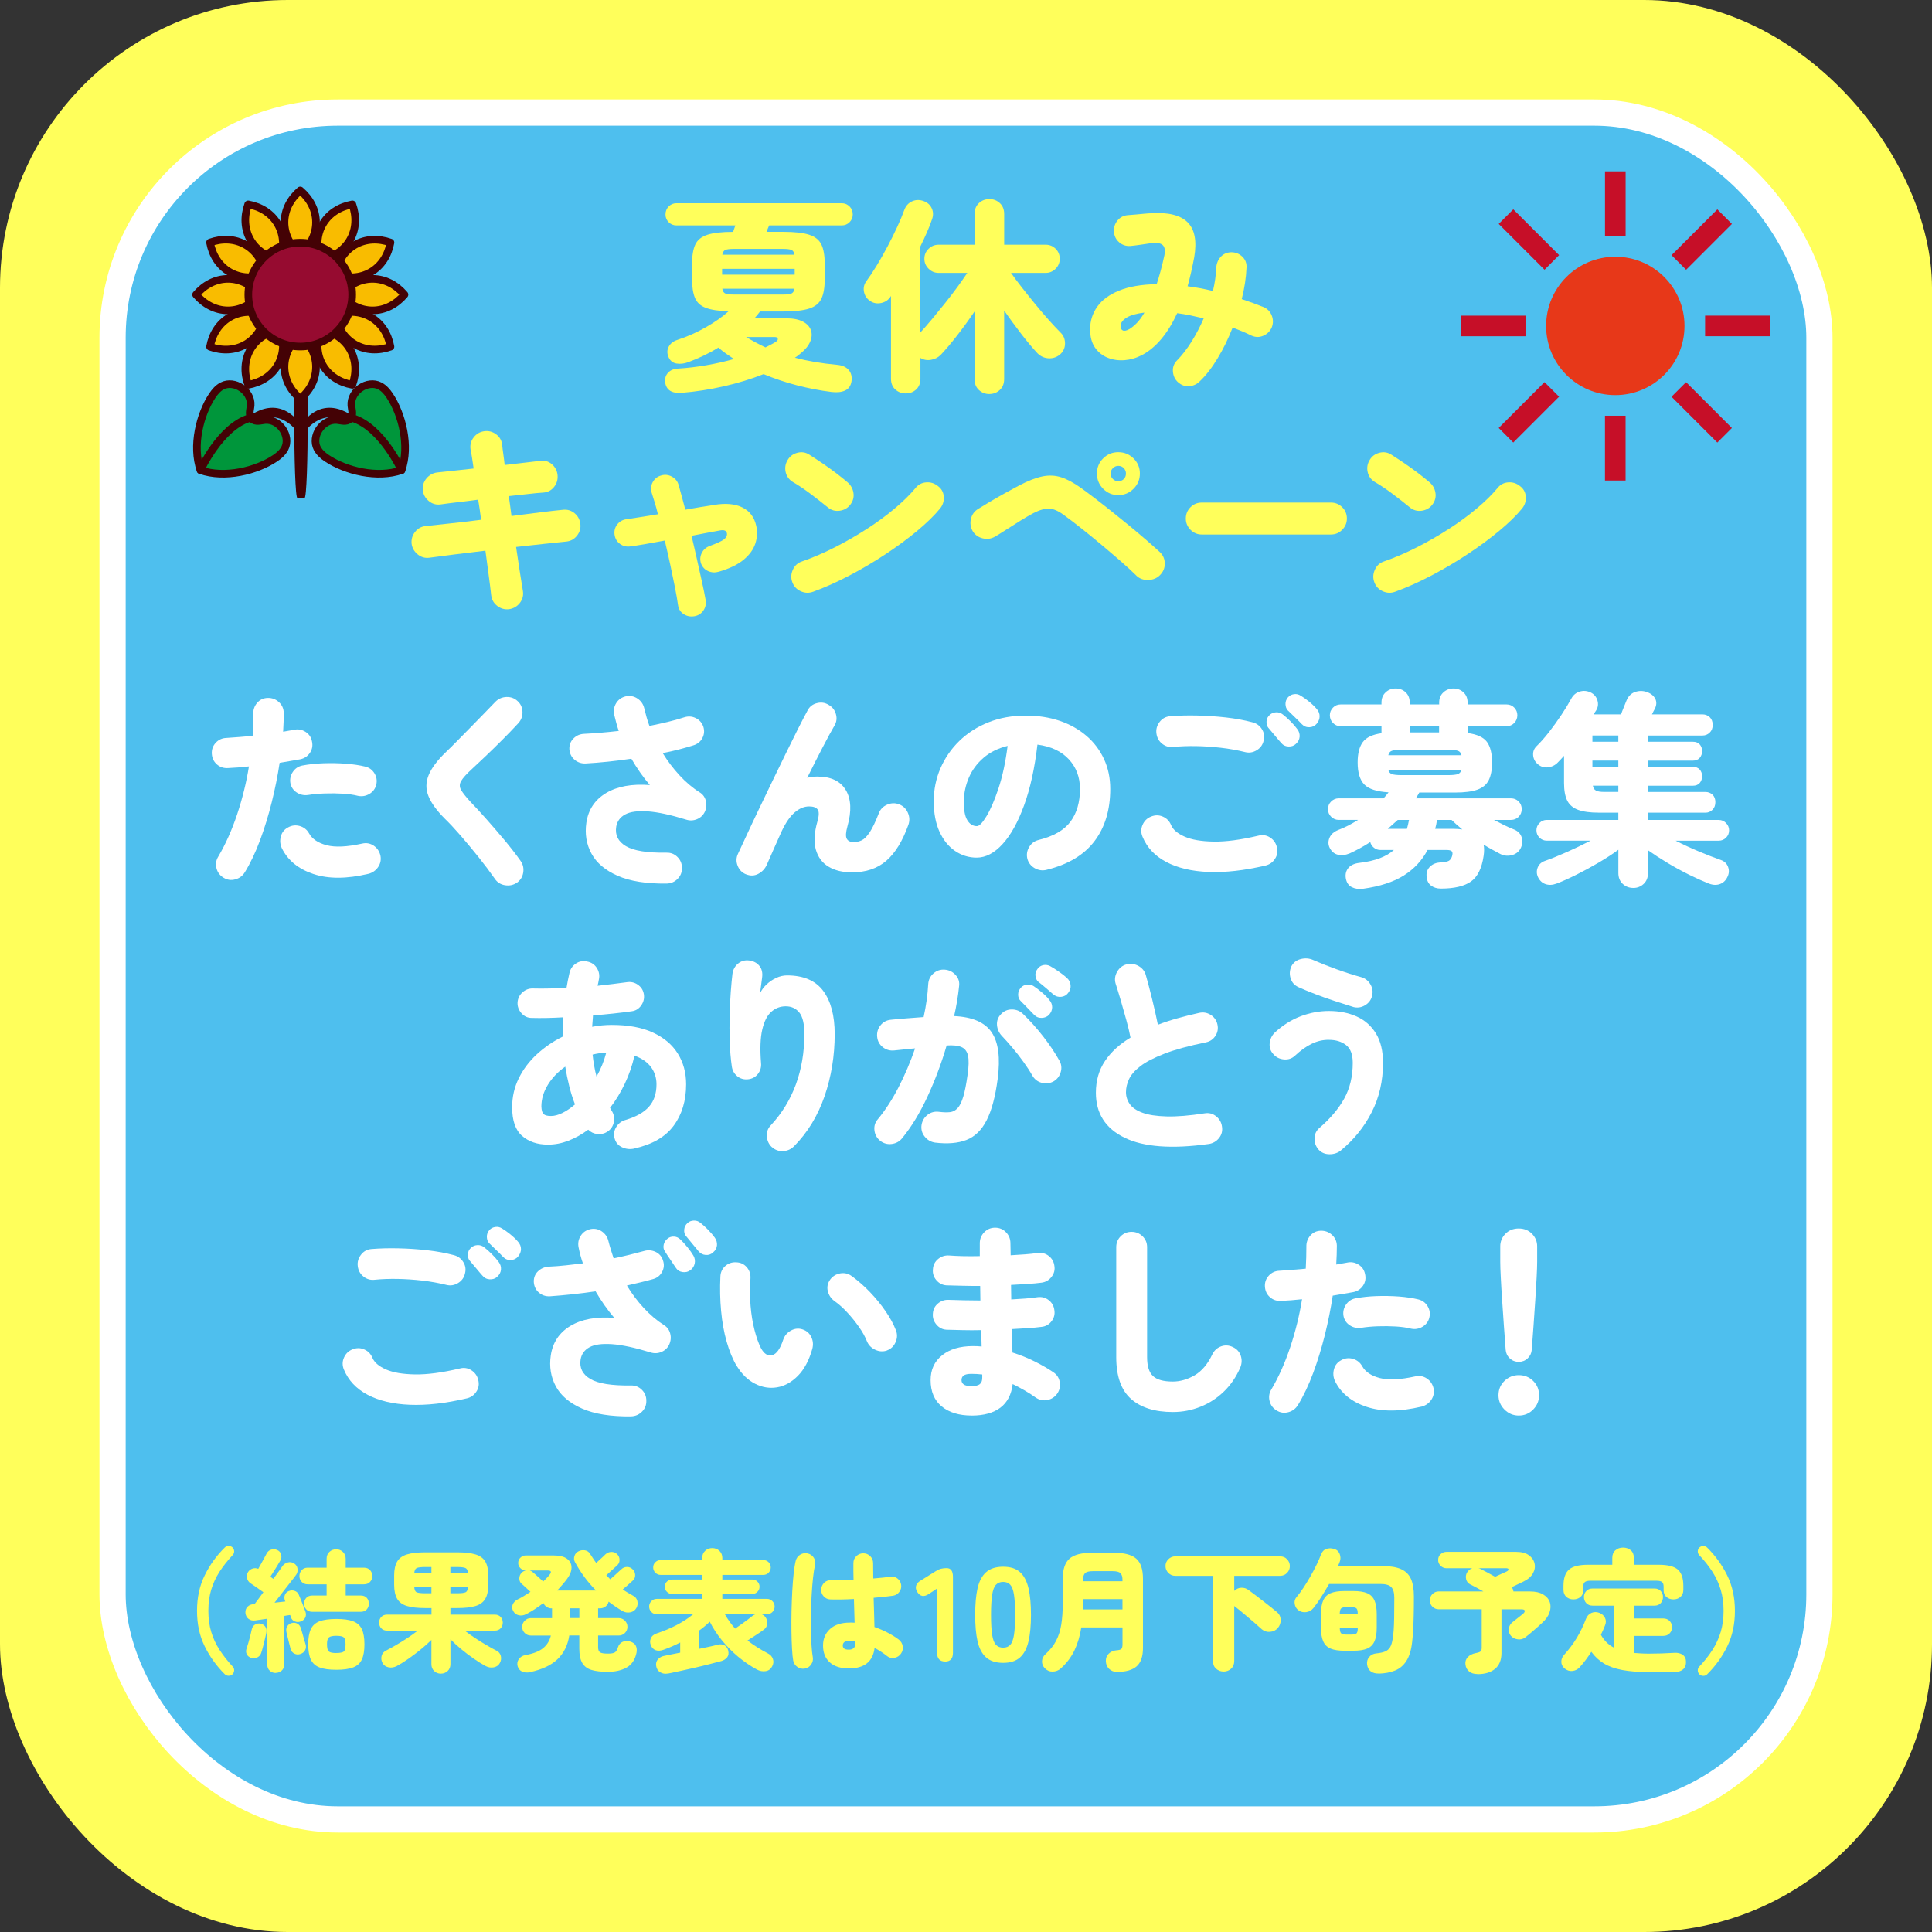 <?xml version="1.0" encoding="UTF-8"?>
<svg id="_レイヤー_2" data-name="レイヤー 2" xmlns="http://www.w3.org/2000/svg" width="65.221" height="65.221" viewBox="0 0 65.221 65.221">
  <rect x="0" y="0" width="65.221" height="65.221" fill="#333333" stroke="none"/>
  <defs>
    <style>
      .cls-1 {
        fill: #00963b;
      }

      .cls-1, .cls-2, .cls-3, .cls-4 {
        stroke: #440205;
        stroke-linecap: round;
        stroke-linejoin: round;
        stroke-width: .257px;
      }

      .cls-2, .cls-5 {
        fill: none;
      }

      .cls-3 {
        fill: #960b30;
      }

      .cls-5 {
        stroke: #fff;
        stroke-miterlimit: 10;
        stroke-width: .885px;
      }

      .cls-6 {
        fill: #fff;
      }

      .cls-4 {
        fill: #f9bc00;
      }

      .cls-7 {
        fill: #c60f28;
      }

      .cls-8 {
        fill: #ffff5b;
      }

      .cls-9 {
        fill: #e73819;
      }

      .cls-10 {
        fill: #440205;
      }

      .cls-11 {
        fill: #4ebfee;
      }
    </style>
  </defs>
  <g id="_バナー" data-name="バナー">
    <g>
      <g>
        <rect class="cls-8" width="65.221" height="65.221" rx="9.718" ry="9.718"/>
        <g>
          <rect class="cls-11" x="3.8" y="3.8" width="57.621" height="57.621" rx="7.6" ry="7.6"/>
          <rect class="cls-5" x="3.8" y="3.8" width="57.621" height="57.621" rx="7.6" ry="7.6"/>
        </g>
      </g>
      <g>
        <path class="cls-8" d="M23.019,13.261c-.346.028-.535-.096-.567-.371-.01-.126.026-.231.108-.315s.197-.128.347-.133c.303-.019.616-.056.938-.112.322-.056.633-.126.932-.21-.094-.061-.185-.123-.273-.186s-.173-.129-.252-.2c-.158.098-.325.189-.5.273-.176.084-.352.159-.529.224-.13.047-.258.061-.381.042-.124-.019-.214-.088-.27-.21-.057-.126-.057-.244,0-.354.056-.109.153-.188.294-.234.331-.107.652-.25.962-.427.311-.177.566-.357.767-.539-.331-.01-.587-.048-.767-.116-.18-.067-.302-.18-.367-.336s-.098-.365-.098-.626v-.525c0-.275.036-.491.108-.648.072-.156.209-.267.409-.332.201-.065.49-.098.868-.098.01-.028.021-.062.035-.102s.028-.078.042-.116h-1.988c-.103,0-.19-.036-.263-.108s-.108-.16-.108-.262c0-.107.036-.197.108-.27s.16-.109.263-.109h5.579c.103,0,.19.037.263.109s.108.162.108.27c0,.103-.036.19-.108.262s-.16.108-.263.108h-2.45c-.014.033-.029.068-.045.105-.017.038-.032.075-.046.112h.567c.382,0,.674.033.875.098.2.065.338.176.413.332.074.157.111.373.111.648v.525c0,.275-.037.492-.111.651-.075.159-.213.271-.413.336-.201.065-.493.098-.875.098h-.784c-.057.075-.119.152-.189.231h1.071c.238,0,.427.038.567.112.14.075.229.173.27.294.039.122.03.25-.028.385s-.162.264-.312.385c-.033.028-.065.055-.098.081-.033.026-.068.05-.105.074.22.056.447.104.683.144s.479.071.731.094c.178.014.311.071.399.171.088.101.121.23.098.389-.023.149-.095.252-.214.308s-.273.072-.465.049c-.374-.046-.757-.12-1.148-.22-.392-.101-.772-.228-1.141-.382-.411.164-.855.3-1.334.41-.479.109-.953.183-1.424.221ZM24.377,9.271h2.45v-.196h-2.45v.196ZM24.384,8.599h2.437c-.015-.084-.048-.138-.102-.161s-.146-.035-.276-.035h-1.681c-.131,0-.223.012-.276.035s-.087.077-.102.161ZM24.762,9.943h1.681c.13,0,.223-.011.276-.035s.087-.077.102-.161h-2.437c.015.084.048.138.102.161s.146.035.276.035ZM25.84,11.728c.065-.033.127-.064.186-.095.059-.03.113-.062.165-.094.051-.033.073-.068.066-.105-.007-.038-.044-.056-.108-.056h-.959c.098.061.201.12.312.179.109.058.223.115.339.171Z"/>
        <path class="cls-8" d="M33.402,13.303c-.14,0-.259-.046-.356-.137-.099-.091-.147-.213-.147-.368v-2.282c-.187.275-.383.545-.588.809s-.39.482-.553.654c-.089.089-.198.145-.329.168s-.25.002-.357-.063v.7c0,.154-.048.275-.144.364-.096.089-.213.133-.354.133-.135,0-.252-.044-.35-.133-.098-.088-.146-.21-.146-.364v-2.793l-.042.063c-.084.103-.194.163-.329.182-.136.019-.257-.014-.364-.098-.098-.075-.157-.175-.179-.301-.021-.126.006-.24.081-.343.106-.145.223-.318.346-.521.124-.203.245-.417.364-.641s.229-.444.329-.662c.101-.217.181-.409.241-.577.052-.14.138-.238.259-.294.122-.056.25-.061.386-.014.135.046.229.128.283.245s.058.24.011.371c-.047.14-.104.287-.172.441-.067.154-.141.313-.221.476v2.905c.112-.122.239-.267.382-.438s.288-.349.438-.536.291-.371.424-.553c.133-.182.246-.343.339-.483h-.966c-.131,0-.244-.046-.339-.14-.096-.093-.144-.206-.144-.336,0-.136.048-.249.144-.34.095-.091.208-.136.339-.136h1.211v-1.036c0-.154.049-.276.147-.368.098-.091.217-.136.356-.136.136,0,.252.045.351.136.098.091.146.214.146.368v1.036h1.4c.131,0,.242.045.336.136.093.091.14.204.14.34,0,.13-.047.243-.14.336-.094.093-.205.14-.336.14h-1.169c.098.14.218.301.36.483.143.182.293.37.451.563.159.193.312.375.462.542s.28.308.393.42c.103.098.155.219.157.364.002.145-.048.266-.15.364-.112.103-.243.151-.392.147-.149-.005-.278-.061-.386-.168-.163-.173-.345-.39-.546-.651-.2-.261-.395-.525-.581-.791v2.31c0,.154-.049.277-.146.368-.099.091-.215.137-.351.137Z"/>
        <path class="cls-8" d="M39.768,12.904c-.104-.093-.16-.213-.172-.36s.034-.272.137-.375c.177-.182.343-.396.497-.644.153-.247.289-.506.405-.777-.153-.037-.306-.071-.454-.102-.149-.03-.297-.055-.441-.073-.322.695-.719,1.167-1.19,1.414-.187.098-.381.155-.584.172-.203.016-.394-.011-.57-.081-.178-.07-.321-.185-.431-.343-.109-.158-.165-.364-.165-.616,0-.285.081-.54.242-.767s.407-.407.738-.542.754-.208,1.267-.217c.042-.13.084-.271.126-.42.042-.149.082-.31.119-.483.052-.201.039-.338-.038-.413-.077-.074-.219-.095-.424-.063-.089.014-.199.031-.332.049-.134.019-.246.033-.34.042-.145.009-.271-.033-.378-.126s-.166-.212-.175-.357c-.01-.145.031-.271.122-.381.091-.109.209-.169.354-.178.075-.005.162-.012.263-.021s.199-.019.298-.028c.098-.009.175-.014.23-.014.569-.038.976.064,1.218.304.243.241.317.634.225,1.18-.033.173-.068.342-.105.507-.037.166-.077.323-.119.473.141.019.281.041.424.066.143.026.286.057.431.095.032-.136.059-.27.077-.403.019-.133.03-.26.035-.381.009-.145.059-.267.15-.368.091-.1.208-.153.354-.157.149,0,.275.05.378.15.103.101.149.223.14.368-.014.336-.067.69-.161,1.064.126.042.25.085.371.129s.24.09.357.136c.135.056.229.151.283.284s.055.267.004.402c-.057.131-.151.226-.284.284-.133.059-.267.057-.402-.003-.103-.051-.208-.099-.314-.144-.107-.044-.215-.087-.322-.129-.145.373-.314.72-.508,1.04-.193.319-.393.577-.599.773-.103.103-.224.159-.363.168-.141.009-.264-.035-.371-.133ZM38.123,11.112c.084-.051.169-.121.256-.21.086-.088.171-.205.255-.35-.271.033-.471.09-.602.171s-.198.174-.203.276c-.005.075.019.126.07.154.051.028.126.014.224-.042Z"/>
        <path class="cls-8" d="M17.191,20.564c-.149.019-.283-.017-.402-.108-.119-.091-.188-.209-.206-.354-.023-.21-.053-.444-.088-.703-.035-.259-.071-.529-.108-.809-.359.042-.705.084-1.036.126s-.618.079-.86.112c-.146.019-.275-.02-.393-.115-.116-.096-.185-.216-.203-.361-.014-.149.025-.282.119-.399s.215-.182.364-.196c.21-.023.48-.053.812-.087.332-.035.682-.076,1.051-.123-.015-.117-.029-.231-.046-.343-.017-.112-.034-.224-.053-.336-.242.033-.475.062-.696.087-.222.026-.414.05-.577.074-.149.019-.283-.021-.399-.119s-.182-.219-.196-.364c-.014-.149.027-.281.123-.396s.216-.181.36-.2c.135-.014.312-.033.528-.056.217-.023.451-.049.704-.077-.02-.126-.037-.245-.053-.357-.017-.112-.034-.212-.053-.301-.019-.149.019-.282.112-.399.093-.117.212-.184.356-.203.149-.019.284.018.402.108.119.091.186.211.2.361.009.088.021.19.038.304.017.115.031.237.046.368.233-.028.453-.054.661-.077.208-.023.386-.044.535-.063.149-.023.281.014.396.112.114.098.179.222.193.371.014.149-.026.283-.119.399-.094.117-.215.18-.364.189-.145.009-.317.025-.518.049-.201.023-.416.047-.645.07.014.107.029.217.046.329.016.112.031.227.045.343.351-.047.678-.089.983-.126.306-.038.555-.065.746-.084.149-.019.281.019.396.112s.181.215.199.364c.019.145-.019.277-.112.396-.093.119-.215.186-.363.2-.196.019-.442.044-.739.077-.296.033-.614.067-.955.105.042.285.083.555.122.812.04.256.076.483.109.679.022.145-.011.277-.102.396-.092.119-.212.19-.361.213Z"/>
        <path class="cls-8" d="M23.442,20.802c-.131.023-.251,0-.36-.07-.109-.07-.174-.17-.192-.301-.023-.168-.059-.37-.105-.605-.047-.235-.099-.489-.157-.759-.059-.271-.12-.544-.186-.819-.247.047-.474.087-.679.123-.206.035-.366.06-.483.074-.131.019-.247-.009-.35-.084s-.164-.177-.183-.308.011-.246.088-.347c.077-.1.181-.16.312-.178.107-.014.254-.036.441-.067.187-.03.394-.064.622-.101-.032-.135-.067-.264-.104-.385-.037-.121-.072-.233-.105-.336-.042-.126-.03-.247.035-.364s.161-.191.287-.224c.126-.038.247-.023.364.042.116.065.191.161.224.287.033.112.067.238.105.378.037.14.077.289.119.448.187-.033.362-.063.528-.091.165-.028.313-.051.444-.07.388-.065.705-.037.952.084.247.121.403.327.469.616.047.206.036.408-.031.609s-.201.383-.399.546c-.198.163-.475.296-.829.399-.126.037-.246.031-.36-.018-.114-.049-.195-.134-.242-.255-.042-.122-.034-.239.021-.354s.146-.195.272-.242c.243-.088.403-.162.479-.221.077-.058.111-.125.102-.199-.014-.093-.088-.128-.224-.105-.131.023-.279.05-.444.081-.166.03-.342.064-.528.102.065.271.128.542.188.815s.117.525.168.756c.052.231.091.428.119.591.023.131,0,.25-.073.357-.072.107-.174.172-.305.196Z"/>
        <path class="cls-8" d="M27.944,17.127c-.188-.154-.386-.31-.596-.466s-.403-.286-.581-.388c-.13-.08-.212-.19-.244-.333-.033-.143-.012-.277.062-.403.074-.13.186-.214.333-.252.146-.037.28-.016.402.063.14.089.29.188.451.297.161.11.315.221.462.333.147.112.271.212.375.301.111.093.179.212.202.357s-.012.278-.104.399c-.089.117-.209.186-.36.207-.152.021-.286-.018-.402-.115ZM27.447,19.976c-.141.052-.279.045-.417-.018s-.232-.164-.283-.304c-.052-.14-.046-.28.018-.42.062-.14.164-.233.305-.28.363-.126.733-.285,1.109-.476.375-.191.737-.399,1.085-.623.348-.224.662-.455.944-.693.283-.238.515-.466.697-.686.093-.117.213-.181.36-.192.146-.012.278.029.396.123.121.089.188.208.199.357s-.029.282-.122.399c-.196.238-.454.49-.773.756-.32.266-.676.529-1.068.788-.392.259-.799.5-1.221.721-.423.222-.832.405-1.229.549Z"/>
        <path class="cls-8" d="M38.36,19.43c-.131-.13-.299-.286-.504-.465-.206-.18-.424-.366-.655-.56-.23-.194-.46-.381-.689-.563-.229-.182-.434-.338-.615-.469-.178-.13-.339-.198-.483-.203-.145-.005-.322.046-.532.154-.131.07-.276.155-.438.255-.161.101-.317.2-.469.297-.151.098-.279.178-.382.238-.13.075-.27.094-.416.06-.147-.035-.261-.116-.34-.242-.074-.13-.095-.27-.06-.417s.118-.26.249-.339c.098-.061.225-.138.381-.231s.323-.189.501-.287c.177-.098.341-.187.49-.266.303-.159.565-.261.787-.308.222-.046.435-.037.637.028.203.065.429.187.676.364.131.094.286.209.466.347s.372.288.577.452c.205.163.408.328.609.493.2.166.389.325.563.476.175.152.323.284.444.396.107.103.162.23.164.381.003.152-.052.284-.164.396-.103.103-.234.157-.396.161-.161.005-.295-.044-.402-.147ZM37.751,16.714c-.2,0-.371-.071-.511-.214-.14-.142-.21-.313-.21-.514s.07-.371.21-.511.311-.21.511-.21.372.07.515.21.214.311.214.511-.071.372-.214.514c-.143.143-.313.214-.515.214ZM37.751,16.245c.075,0,.137-.024.186-.073.049-.049.073-.111.073-.186,0-.07-.024-.131-.073-.182s-.11-.077-.186-.077c-.07,0-.131.026-.182.077-.052.051-.077.112-.077.182,0,.075.025.136.077.186.051.049.111.073.182.073Z"/>
        <path class="cls-8" d="M40.57,18.044c-.149,0-.276-.054-.382-.161-.104-.107-.157-.233-.157-.378,0-.149.053-.277.157-.382.105-.105.232-.157.382-.157h4.36c.149,0,.277.052.382.157.105.105.157.232.157.382,0,.145-.052.271-.157.378-.104.107-.232.161-.382.161h-4.36Z"/>
        <path class="cls-8" d="M47.592,17.127c-.188-.154-.386-.31-.596-.466s-.403-.286-.581-.388c-.13-.08-.212-.19-.244-.333-.033-.143-.012-.277.062-.403.074-.13.186-.214.333-.252.146-.037.28-.016.402.063.14.089.29.188.451.297.161.11.315.221.462.333.147.112.271.212.375.301.111.093.179.212.202.357s-.012.278-.104.399c-.089.117-.209.186-.36.207-.152.021-.286-.018-.402-.115ZM47.095,19.976c-.141.052-.279.045-.417-.018s-.232-.164-.283-.304c-.052-.14-.046-.28.018-.42.062-.14.164-.233.305-.28.363-.126.733-.285,1.109-.476.375-.191.737-.399,1.085-.623.348-.224.662-.455.944-.693.283-.238.515-.466.697-.686.093-.117.213-.181.36-.192.146-.012.278.029.396.123.121.089.188.208.199.357s-.029.282-.122.399c-.196.238-.454.49-.773.756-.32.266-.676.529-1.068.788-.392.259-.799.5-1.221.721-.423.222-.832.405-1.229.549Z"/>
      </g>
      <g>
        <path class="cls-10" d="M10.282,11.428h-.242c-.144,0-.142,5.387.002,5.387h.237c.144,0,.147-5.387.002-5.387Z"/>
        <path class="cls-4" d="M10.136,6.429c-.329.279-.532.658-.532,1.078s.203.799.532,1.078c.329-.279.532-.658.532-1.078s-.203-.799-.532-1.078Z"/>
        <path class="cls-4" d="M10.136,11.308c-.329.279-.532.658-.532,1.078s.203.799.532,1.078c.329-.279.532-.658.532-1.078s-.203-.799-.532-1.078Z"/>
        <path class="cls-4" d="M6.619,9.946c.279.329.658.532,1.078.532s.799-.203,1.078-.532c-.279-.329-.658-.532-1.078-.532s-.799.203-1.078.532Z"/>
        <path class="cls-4" d="M11.499,9.946c.279.329.658.532,1.078.532s.799-.203,1.078-.532c-.279-.329-.658-.532-1.078-.532s-.799.203-1.078.532Z"/>
        <path class="cls-4" d="M8.378,6.9c-.146.406-.131.836.078,1.199s.575.59.999.667c.146-.406.131-.836-.078-1.199s-.575-.59-.999-.667Z"/>
        <path class="cls-4" d="M10.818,11.126c-.146.406-.131.836.078,1.199s.575.59.999.667c.146-.406.131-.836-.078-1.199s-.575-.59-.999-.667Z"/>
        <path class="cls-4" d="M7.09,11.705c.406.146.836.131,1.199-.078s.59-.575.667-.999c-.406-.146-.836-.131-1.199.078s-.59.575-.667.999Z"/>
        <path class="cls-4" d="M11.316,9.265c.406.146.836.131,1.199-.078s.59-.575.667-.999c-.406-.146-.836-.131-1.199.078s-.59.575-.667.999Z"/>
        <path class="cls-4" d="M7.09,8.187c.077.424.304.79.667.999s.793.224,1.199.078c-.077-.424-.304-.79-.667-.999s-.793-.224-1.199-.078Z"/>
        <path class="cls-4" d="M11.316,10.627c.077.424.304.79.667.999s.793.224,1.199.078c-.077-.424-.304-.79-.667-.999s-.793-.224-1.199-.078Z"/>
        <path class="cls-4" d="M8.378,12.992c.424-.077.79-.304.999-.667s.224-.793.078-1.199c-.424.077-.79.304-.999.667s-.224.793-.078,1.199Z"/>
        <path class="cls-4" d="M10.818,8.766c.424-.077.79-.304.999-.667s.224-.793.078-1.199c-.424.077-.79.304-.999.667s-.224.793-.078,1.199Z"/>
        <path class="cls-10" d="M8.181,14.247s.976-1.039,1.857-.063v.409s-.63-1.039-1.826-.157"/>
        <path class="cls-1" d="M9.612,15.141c.213-.407-.164-.999-.661-.962-.135.01-.322.086-.448-.041s-.051-.314-.041-.448c.037-.497-.555-.874-.962-.661-.14.073-.244.195-.331.325-.42.628-.69,1.699-.402,2.519.82.288,1.891.019,2.519-.402.13-.087.252-.191.325-.331Z"/>
        <path class="cls-10" d="M12.142,14.247s-.976-1.039-1.857-.063v.409s.63-1.039,1.826-.157"/>
        <circle class="cls-3" cx="10.136" cy="9.946" r="1.753"/>
        <path class="cls-2" d="M6.768,15.874s.657-1.437,1.633-1.752"/>
        <path class="cls-1" d="M10.711,15.141c-.213-.407.164-.999.661-.962.135.01.322.086.448-.041s.051-.314.041-.448c-.037-.497.555-.874.962-.661.14.073.244.195.331.325.42.628.69,1.699.402,2.519-.82.288-1.891.019-2.519-.402-.13-.087-.252-.191-.325-.331Z"/>
        <path class="cls-2" d="M13.555,15.874s-.657-1.437-1.633-1.752"/>
      </g>
      <g>
        <circle class="cls-9" cx="54.53" cy="11.003" r="2.336"/>
        <rect class="cls-7" x="54.182" y="5.785" width=".696" height="2.187"/>
        <rect class="cls-7" x="54.182" y="14.035" width=".696" height="2.187" transform="translate(109.059 30.257) rotate(-180)"/>
        <rect class="cls-7" x="50.056" y="9.91" width=".696" height="2.187" transform="translate(39.401 61.408) rotate(-90)"/>
        <rect class="cls-7" x="58.307" y="9.91" width=".696" height="2.187" transform="translate(69.658 -47.652) rotate(90)"/>
        <rect class="cls-7" x="51.265" y="6.993" width=".696" height="2.187" transform="translate(9.399 38.864) rotate(-45)"/>
        <rect class="cls-7" x="57.099" y="12.827" width=".696" height="2.187" transform="translate(107.911 -16.857) rotate(135)"/>
        <rect class="cls-7" x="51.265" y="12.827" width=".696" height="2.187" transform="translate(78.265 60.259) rotate(-135)"/>
        <rect class="cls-7" x="57.099" y="6.993" width=".696" height="2.187" transform="translate(22.544 -38.252) rotate(45)"/>
      </g>
      <g>
        <path class="cls-6" d="M7.55,29.632c-.126-.075-.207-.182-.242-.322-.034-.14-.015-.271.06-.392.248-.42.46-.896.638-1.428.177-.532.31-1.071.398-1.617-.126.014-.248.026-.367.035s-.232.016-.34.021c-.145.009-.27-.032-.374-.123-.105-.091-.162-.209-.172-.354s.034-.27.13-.375.216-.16.36-.165c.145-.009.293-.02.444-.032.151-.011.3-.024.444-.038.015-.262.021-.506.021-.735-.005-.145.038-.271.129-.378s.209-.163.354-.168c.145-.004.271.041.378.137s.164.218.168.367c0,.191-.007.404-.021.637.126-.023.245-.044.356-.063.141-.033.271-.012.393.063s.196.182.224.322c.033.145.01.275-.069.392-.08.117-.189.189-.329.217-.099.019-.206.037-.322.056-.117.019-.24.04-.371.063-.065.434-.154.876-.266,1.327-.112.45-.244.88-.396,1.288-.152.408-.323.769-.515,1.082-.075.121-.183.201-.322.238-.14.038-.271.019-.392-.056ZM12.435,29.499c-.729.173-1.346.175-1.852.007-.507-.168-.862-.457-1.067-.868-.061-.131-.072-.265-.035-.403.037-.137.119-.239.245-.304.126-.07.258-.085.396-.045s.241.123.312.249c.107.191.306.324.595.399s.688.056,1.197-.056c.14-.033.27-.009.389.07.119.08.194.191.228.336.027.14.002.268-.077.385s-.189.193-.329.231ZM12.086,26.867c-.146-.038-.316-.062-.515-.074s-.4-.014-.605-.007c-.206.007-.395.024-.567.052-.14.019-.268-.009-.382-.084-.114-.074-.186-.179-.213-.315-.023-.135.003-.261.08-.378s.184-.189.318-.217c.22-.042.458-.068.714-.077.257-.009.509-.004.757.014.247.019.466.051.657.098.136.033.239.109.312.228.072.119.093.247.06.382-.032.135-.109.239-.23.312-.122.072-.25.094-.385.066Z"/>
        <path class="cls-6" d="M17.446,29.8c-.116.079-.248.107-.396.084-.146-.023-.26-.094-.34-.21-.163-.233-.346-.477-.549-.731-.203-.254-.405-.497-.605-.728-.201-.231-.381-.423-.539-.577-.275-.275-.46-.53-.553-.763-.094-.233-.092-.47.007-.71.098-.24.296-.503.595-.788.093-.088.208-.202.343-.339.136-.138.282-.287.441-.448.158-.161.313-.319.465-.476.152-.157.288-.298.41-.424.103-.103.228-.156.374-.161.147-.004.272.042.375.14.107.098.162.221.164.368.003.147-.045.274-.144.381-.163.177-.343.364-.539.56-.195.196-.385.38-.566.553-.183.172-.336.317-.462.434-.183.168-.303.302-.361.403-.058.1-.058.201,0,.301.059.101.167.237.326.41.158.163.337.357.535.581.198.224.399.457.603.7.202.243.384.476.542.7.084.117.114.249.091.396s-.096.262-.217.347Z"/>
        <path class="cls-6" d="M22.511,29.828c-.686.009-1.239-.078-1.659-.263-.42-.184-.715-.434-.885-.749-.171-.315-.228-.664-.172-1.046.065-.438.287-.771.665-.998.378-.226.87-.316,1.477-.27-.229-.271-.437-.567-.623-.889-.531.079-1.047.133-1.547.161-.145.005-.27-.039-.374-.129-.105-.091-.162-.209-.172-.354-.005-.145.042-.266.141-.364.098-.098.219-.149.363-.154.187-.009.377-.022.57-.039.194-.016.392-.036.592-.059-.032-.094-.061-.186-.084-.277-.023-.091-.047-.183-.07-.276-.027-.14-.004-.27.07-.389.075-.119.185-.195.329-.228.14-.028.27-.002.389.077.119.08.194.189.228.329.023.098.049.197.077.297.027.101.061.2.098.298.21-.042.413-.086.609-.133.195-.046.38-.098.553-.154.14-.047.272-.04.398.021.127.061.213.159.26.294.042.135.03.264-.035.385-.065.122-.168.203-.309.245-.149.047-.31.092-.482.137s-.354.085-.546.123c.163.266.351.514.563.745.212.231.439.424.683.578.107.065.177.161.21.287.032.126.021.25-.035.371-.056.117-.144.199-.263.249-.119.049-.239.055-.36.017-.527-.163-.96-.256-1.299-.28-.338-.023-.593.01-.763.102-.171.091-.271.228-.305.409-.047.285.062.505.325.662.264.157.721.23,1.369.221.145-.005.269.043.371.144.103.1.153.223.153.367.005.145-.043.269-.144.371-.1.103-.223.156-.367.161Z"/>
        <path class="cls-6" d="M25.177,29.513c-.131-.056-.223-.152-.276-.287s-.051-.269.01-.399c.084-.177.186-.396.305-.655.119-.259.252-.541.399-.847.146-.306.297-.619.451-.938.154-.32.305-.63.452-.931.146-.301.284-.579.412-.833.129-.254.239-.468.333-.641.065-.126.169-.208.312-.245.143-.038.274-.019.396.056.126.07.209.175.248.315.04.14.022.271-.052.392-.104.177-.236.422-.399.735-.163.313-.336.654-.518,1.022.111-.028.226-.042.343-.042.457,0,.776.152.959.455.182.304.2.712.056,1.225-.056.201-.064.339-.024.417s.12.116.241.116c.089,0,.177-.02.263-.06.087-.04.176-.129.27-.27s.196-.354.309-.644c.051-.135.146-.232.283-.291.138-.058.271-.062.402-.01.136.051.233.145.294.28s.067.271.021.406c-.196.551-.445.957-.746,1.218s-.688.392-1.158.392c-.317,0-.582-.064-.795-.193-.212-.128-.354-.319-.427-.574s-.055-.57.053-.949c.056-.196.06-.33.011-.402-.05-.072-.146-.108-.291-.108-.163,0-.323.065-.479.196-.156.131-.302.338-.438.623-.019.042-.054.119-.104.231-.052.112-.105.232-.161.361-.057.128-.107.245-.154.35s-.077.174-.091.207c-.061.135-.156.238-.287.308s-.271.075-.42.014Z"/>
        <path class="cls-6" d="M35.325,29.366c-.141.032-.273.013-.399-.06s-.208-.179-.245-.318c-.032-.14-.012-.272.063-.396.074-.124.18-.202.314-.235.509-.126.869-.333,1.082-.623.212-.289.318-.655.318-1.099,0-.397-.125-.73-.375-1.001-.249-.271-.603-.437-1.061-.497-.093.798-.243,1.481-.451,2.051s-.45,1.006-.728,1.309c-.278.303-.568.455-.872.455-.266,0-.509-.075-.728-.224-.22-.149-.395-.365-.525-.647s-.196-.626-.196-1.033c0-.392.075-.762.225-1.109s.361-.655.637-.924.604-.479.983-.63c.381-.152.802-.228,1.264-.228.415,0,.797.06,1.145.178.348.119.648.289.903.508.254.219.451.48.591.784.141.304.21.64.21,1.008,0,.705-.177,1.292-.531,1.76-.355.469-.896.792-1.624.97ZM32.979,27.889c.08,0,.187-.111.322-.333s.271-.536.406-.941c.135-.406.238-.884.308-1.435-.321.079-.593.213-.812.402-.22.189-.384.411-.494.665-.109.254-.167.517-.171.788-.005.299.033.516.115.651s.19.203.325.203Z"/>
        <path class="cls-6" d="M42.721,29.219c-.715.168-1.356.24-1.926.217s-1.045-.137-1.428-.339c-.383-.203-.648-.487-.798-.851-.056-.135-.055-.27.003-.402.059-.133.153-.225.284-.277.135-.056.269-.056.398,0,.131.056.225.152.28.287.065.154.217.284.455.389s.564.161.98.168c.415.007.919-.06,1.512-.2.14-.037.271-.018.392.06s.198.186.231.326c.037.14.018.271-.06.392-.077.121-.186.198-.325.231ZM42.035,25.39c-.262-.065-.535-.114-.822-.147s-.567-.051-.84-.056c-.273-.004-.524.005-.753.028-.145.019-.272-.016-.385-.105-.112-.088-.178-.205-.196-.35-.019-.14.017-.269.105-.385.088-.117.205-.182.35-.196.284-.023.592-.032.921-.024.329.007.655.029.979.066.324.037.617.091.879.161.14.033.248.11.325.231.077.121.097.252.06.392-.032.14-.111.248-.234.322-.124.075-.253.096-.389.063ZM43.743,25.117c-.065.061-.148.088-.248.084-.101-.005-.184-.047-.249-.126-.047-.051-.114-.131-.203-.238-.089-.107-.165-.198-.23-.273-.042-.051-.061-.121-.057-.21.005-.088.042-.163.112-.224.056-.051.126-.079.21-.084.084-.004.158.019.224.07.08.061.167.139.263.234s.174.186.234.27c.057.075.081.159.074.252-.008.093-.051.175-.13.245ZM43.946,24.445c-.047-.051-.121-.126-.224-.224-.104-.098-.188-.18-.253-.245-.046-.051-.07-.12-.073-.207-.002-.086.027-.165.088-.234.051-.056.117-.09.199-.102s.157.006.228.052c.079.047.173.113.28.2s.193.169.259.249c.065.075.098.156.098.245,0,.088-.032.172-.098.252-.061.075-.143.114-.245.119-.103.004-.188-.031-.259-.105Z"/>
        <path class="cls-6" d="M46.012,30.003c-.145.019-.271,0-.381-.056-.11-.056-.177-.159-.2-.308-.019-.136.012-.25.092-.343.079-.093.205-.149.378-.168.266-.032.493-.085.682-.157.189-.072.347-.165.473-.277h-.455c-.084,0-.157-.025-.22-.077-.063-.051-.104-.114-.123-.189-.116.075-.232.144-.347.207s-.228.12-.339.171c-.145.061-.279.077-.402.049-.124-.028-.219-.107-.284-.238-.051-.107-.053-.219-.003-.336.049-.117.15-.206.304-.266.112-.042.225-.092.337-.15.111-.059.219-.12.321-.186h-.65c-.099,0-.184-.035-.256-.105-.072-.07-.108-.156-.108-.259s.036-.189.108-.259c.072-.07.157-.105.256-.105h1.512c.032-.038.062-.072.091-.105s.054-.065.077-.098c-.396-.023-.67-.112-.819-.266-.149-.154-.224-.401-.224-.742,0-.304.059-.533.175-.689.116-.157.327-.256.63-.298v-.238h-1.379c-.103,0-.188-.036-.259-.108s-.105-.16-.105-.263c0-.098.035-.183.105-.255s.156-.108.259-.108h1.379v-.063c0-.145.047-.26.141-.347.093-.086.205-.129.336-.129.135,0,.248.043.339.129s.137.202.137.347v.063h.994v-.063c0-.145.048-.26.144-.347s.209-.129.34-.129c.13,0,.242.043.336.129.093.086.14.202.14.347v.063h1.316c.103,0,.188.036.259.108.069.072.104.157.104.255,0,.103-.035.19-.104.263-.07.072-.156.108-.259.108h-1.316v.231c.317.042.534.141.651.297.116.157.175.389.175.697,0,.247-.038.445-.112.595s-.202.257-.382.322-.433.098-.759.098h-1.204c-.038.07-.077.136-.119.196h3.213c.103,0,.189.035.259.105.07.07.105.156.105.259s-.035.189-.105.259c-.069.07-.156.105-.259.105h-.574c.117.061.231.119.344.175.111.056.217.103.314.14.136.051.226.134.27.249s.041.234-.011.36c-.056.131-.152.217-.29.259-.138.042-.272.033-.402-.028-.089-.046-.183-.097-.28-.15s-.196-.111-.294-.171c.023.107.023.235,0,.385-.061.416-.203.702-.427.861-.225.158-.562.238-1.016.238-.131,0-.241-.034-.332-.102-.091-.068-.142-.174-.15-.318-.01-.131.031-.239.122-.326s.209-.132.354-.136c.136-.009.228-.028.276-.056s.085-.079.108-.154c.023-.08.021-.134-.007-.165-.027-.03-.086-.046-.175-.046h-.644c-.188.355-.454.642-.802.861-.348.219-.807.369-1.376.448ZM46.851,27.98h.645c.014-.046.026-.096.038-.147s.022-.103.032-.154h-.379c-.056.051-.111.102-.168.15-.056.049-.111.099-.168.15ZM46.866,25.495h2.471c-.019-.08-.06-.129-.122-.15-.063-.021-.172-.032-.326-.032h-1.574c-.154,0-.263.011-.326.032-.062.021-.104.071-.122.15ZM47.314,26.167h1.574c.154,0,.263-.012.326-.035.062-.023.104-.072.122-.147h-2.471c.019.075.06.124.122.147.063.023.172.035.326.035ZM47.587,24.725h.994v-.21h-.994v.21ZM49.365,28.001c-.131-.107-.252-.214-.364-.322h-.49c-.014.103-.035.203-.062.301h.574c.126,0,.24.007.343.021Z"/>
        <path class="cls-6" d="M55.137,29.975c-.141,0-.26-.045-.357-.137-.098-.091-.147-.213-.147-.367v-.784c-.191.14-.411.284-.661.431s-.5.283-.753.409c-.252.126-.476.227-.672.301-.135.051-.26.057-.374.018-.114-.04-.199-.12-.256-.242-.047-.107-.049-.213-.007-.318s.121-.179.238-.221c.224-.079.475-.181.752-.304.278-.124.543-.251.795-.382h-1.478c-.098,0-.181-.034-.248-.102-.067-.067-.102-.15-.102-.248,0-.094.034-.175.102-.245.067-.07.15-.105.248-.105h2.415v-.245h-.665c-.289,0-.52-.032-.692-.095s-.295-.167-.368-.312c-.072-.145-.108-.343-.108-.595v-.917c-.032.037-.066.075-.102.112-.034.038-.07.075-.108.112-.088.093-.199.148-.332.165-.133.016-.251-.022-.354-.116-.089-.079-.138-.177-.147-.294-.009-.117.028-.217.112-.301.136-.13.276-.291.424-.479.146-.189.287-.384.42-.584.133-.2.243-.382.332-.546.065-.121.16-.201.284-.238.123-.038.246-.028.367.028.116.056.193.145.23.266.038.121.023.236-.042.343-.014.019-.027.04-.042.063-.014.023-.025.047-.034.07h.917c.022-.065.053-.145.091-.238.037-.093.067-.168.091-.224.061-.149.157-.248.29-.294.134-.046.266-.046.396,0,.136.047.23.122.284.224s.05.217-.011.343c-.014.023-.029.051-.046.084-.016.033-.033.067-.052.105h1.708c.093,0,.174.031.241.094s.102.15.102.263c0,.107-.034.194-.102.259-.067.065-.148.098-.241.098h-1.842v.21h1.513c.103,0,.181.03.234.091.054.061.08.136.08.224,0,.089-.026.165-.08.228s-.132.095-.234.095h-1.513v.21h1.513c.103,0,.181.03.234.091s.08.135.08.224c0,.088-.026.165-.08.228s-.132.094-.234.094h-1.513v.21h1.939c.094,0,.173.031.238.091s.098.145.098.252-.032.194-.098.259c-.065.065-.145.098-.238.098h-1.939v.245h2.388c.098,0,.181.035.248.105.067.07.102.151.102.245,0,.098-.034.181-.102.248-.067.068-.15.102-.248.102h-1.456c.247.126.51.248.787.364s.524.212.738.287c.122.042.203.119.245.231.042.112.037.221-.014.329-.056.126-.142.21-.256.252s-.239.037-.374-.014c-.191-.075-.411-.173-.658-.294-.247-.122-.493-.256-.738-.403s-.466-.291-.662-.43v.77c0,.154-.049.276-.146.367-.098.091-.215.137-.35.137ZM53.757,25.04h.875v-.21h-.875v.21ZM53.757,25.887h.875v-.21h-.875v.21ZM54.156,26.734h.476v-.21h-.86c.014.08.049.134.104.165.057.03.149.045.28.045Z"/>
        <path class="cls-6" d="M21.413,38.773c-.141.032-.277.019-.41-.042-.133-.061-.218-.161-.255-.301-.038-.135-.02-.264.056-.385.074-.122.18-.201.314-.238.359-.107.623-.256.791-.448.169-.191.253-.443.253-.756,0-.219-.062-.413-.186-.581-.124-.168-.31-.296-.557-.385-.075.332-.184.646-.326.945-.142.299-.309.572-.5.819.009.014.019.028.028.042.009.014.016.028.021.042.079.117.106.246.081.388-.026.143-.1.253-.221.333-.103.065-.215.091-.336.077-.122-.014-.225-.063-.309-.147-.215.159-.437.282-.665.371-.229.088-.459.133-.692.133-.359,0-.651-.098-.875-.294-.225-.196-.336-.518-.336-.966,0-.35.074-.677.224-.98.149-.304.354-.574.612-.812.259-.238.55-.437.872-.595,0-.21.007-.427.021-.651-.388.023-.744.03-1.071.021-.135,0-.249-.053-.343-.158-.093-.105-.138-.225-.133-.36.009-.14.065-.255.168-.347.103-.091.222-.134.357-.129.177.005.36.005.549,0,.189-.004.382-.009.578-.014.014-.084.028-.167.045-.248.017-.082.034-.165.053-.249.028-.14.101-.25.217-.329.117-.08.245-.103.385-.07.145.028.255.103.329.224.075.122.096.252.063.392-.005.033-.011.065-.018.098s-.016.067-.024.105c.177-.019.349-.039.515-.06.165-.021.32-.041.465-.06.136-.023.261.003.375.081s.183.183.206.318c.023.136-.005.262-.084.378-.079.117-.187.185-.321.203-.397.056-.833.103-1.31.14-.005.065-.01.129-.014.192-.005.063-.01.127-.015.192.22-.042.441-.063.665-.063.551,0,1.012.085,1.383.256s.651.406.84.707c.189.301.284.648.284,1.04,0,.556-.141,1.022-.421,1.4-.279.378-.723.634-1.329.77ZM18.598,37.674c.121,0,.252-.035.392-.105.141-.07.28-.166.421-.287-.075-.191-.14-.395-.193-.609-.054-.215-.099-.437-.136-.665-.248.172-.443.378-.589.616-.145.238-.217.481-.217.728.005.131.03.217.077.259s.129.063.245.063ZM20.138,36.344c.145-.257.254-.527.329-.812-.079.005-.157.013-.234.024s-.153.027-.228.045c.014.131.031.257.053.378.021.122.047.243.08.364Z"/>
        <path class="cls-6" d="M26.055,38.724c-.103-.098-.158-.219-.168-.364s.035-.269.133-.371c.374-.401.656-.862.848-1.382.19-.521.286-1.086.286-1.698,0-.345-.057-.588-.171-.728s-.268-.21-.459-.21c-.182,0-.343.061-.482.182-.141.121-.243.322-.309.602-.065.28-.079.656-.042,1.127.015.14-.021.264-.104.371s-.196.168-.336.182c-.141.014-.262-.021-.364-.105s-.163-.193-.182-.329c-.038-.261-.061-.541-.07-.84-.01-.298-.011-.592-.004-.882.008-.29.021-.557.039-.802.019-.245.037-.444.056-.598.019-.145.082-.262.189-.35.107-.089.233-.124.378-.105s.259.079.343.182c.084.103.114.236.091.399-.005.046-.015.126-.031.238s-.029.208-.038.287c.051-.107.124-.207.22-.297.096-.091.204-.165.326-.221.121-.056.242-.084.363-.084.556,0,.963.174,1.222.521s.389.834.389,1.459c0,.737-.114,1.438-.343,2.1s-.572,1.225-1.029,1.687c-.103.103-.227.157-.371.165-.145.007-.271-.039-.378-.137Z"/>
        <path class="cls-6" d="M31.557,38.57c-.14-.023-.255-.091-.343-.203-.089-.112-.124-.24-.105-.385.023-.145.091-.26.203-.347s.24-.12.385-.102.269.022.371.011.19-.059.263-.14.136-.211.189-.389c.053-.177.101-.422.144-.735.042-.285.046-.5.014-.644-.033-.145-.107-.242-.225-.291-.116-.049-.282-.066-.496-.052-.173.592-.388,1.167-.645,1.722-.257.556-.544,1.027-.861,1.414-.088.107-.204.17-.346.189-.143.019-.272-.016-.389-.105-.112-.089-.178-.206-.196-.35s.019-.271.112-.378c.252-.303.485-.663.7-1.078.214-.415.4-.854.56-1.316-.121.009-.243.021-.364.035s-.235.026-.343.035c-.145.014-.273-.023-.385-.112-.112-.088-.175-.205-.189-.35-.014-.145.023-.273.112-.385s.205-.175.35-.189c.178-.019.36-.035.55-.049.189-.014.375-.028.557-.042.042-.191.076-.379.102-.563.025-.184.043-.367.053-.549.009-.145.067-.265.175-.36s.233-.139.378-.129.267.067.367.175.142.233.123.378c-.033.327-.089.665-.168,1.015.615.028,1.038.211,1.267.549s.296.862.203,1.572c-.079.602-.204,1.068-.375,1.4-.17.332-.397.552-.683.662-.284.109-.639.139-1.063.087ZM35.554,36.512c-.126.065-.258.078-.396.039s-.241-.123-.312-.249c-.079-.14-.179-.293-.298-.458s-.243-.326-.374-.479c-.131-.154-.25-.287-.357-.399-.098-.107-.151-.23-.161-.368-.009-.138.035-.258.134-.36.098-.107.22-.161.367-.161.146,0,.271.049.374.147.238.229.467.484.687.767.219.282.401.554.546.815.07.122.084.252.042.392s-.126.245-.252.315ZM34.91,34.258c-.046-.051-.12-.127-.22-.228-.101-.101-.184-.186-.249-.255-.047-.051-.07-.119-.07-.203s.031-.161.092-.231c.051-.056.119-.09.203-.102s.16.006.23.052c.079.052.172.122.276.21.105.088.188.172.249.252.065.075.098.157.098.249,0,.091-.035.176-.104.255-.062.065-.143.1-.245.105-.104.004-.189-.03-.26-.105ZM35.561,33.572c-.052-.047-.131-.116-.238-.207s-.2-.167-.279-.228c-.047-.042-.076-.106-.088-.192s.013-.167.073-.242c.047-.065.11-.106.189-.123.079-.016.156-.006.23.032.084.046.183.108.294.186.112.077.206.15.28.22.07.065.109.145.119.238s-.019.182-.084.266c-.056.075-.133.118-.231.129-.098.012-.187-.015-.266-.081Z"/>
        <path class="cls-6" d="M40.803,38.619c-1.251.173-2.198.102-2.842-.213s-.966-.82-.966-1.516c0-.411.103-.769.308-1.074s.492-.568.861-.788c-.033-.173-.079-.37-.141-.592-.061-.221-.123-.443-.188-.665-.065-.221-.124-.412-.175-.57-.038-.135-.021-.267.052-.396.073-.128.177-.211.312-.249.146-.037.281-.02.41.053.128.072.211.176.248.312.07.247.142.519.214.815s.137.582.192.857c.205-.079.425-.152.658-.217.233-.065.476-.126.728-.182.141-.033.271-.012.393.063.121.075.198.182.23.322.033.14.011.27-.066.389s-.186.192-.325.22c-.574.117-1.04.244-1.396.382-.357.138-.629.279-.815.423s-.314.291-.382.438-.102.293-.102.438.042.278.126.399c.084.122.227.22.427.294.201.075.473.117.815.126.344.01.774-.025,1.292-.105.145-.023.273.011.385.102.112.091.178.207.196.347.023.145-.01.273-.098.385-.089.112-.206.18-.351.203Z"/>
        <path class="cls-6" d="M45.269,38.836c-.112.088-.243.131-.393.129-.149-.002-.271-.055-.364-.158-.093-.107-.139-.232-.136-.375.002-.142.057-.26.164-.354.369-.317.648-.648.84-.994.191-.346.287-.747.287-1.204,0-.285-.076-.485-.228-.602s-.344-.175-.577-.175c-.196-.004-.39.04-.581.133s-.378.227-.561.399c-.103.098-.228.141-.374.129-.147-.012-.268-.071-.36-.178-.099-.107-.139-.232-.123-.375.017-.143.076-.263.179-.361.271-.247.562-.429.875-.546s.628-.175.945-.175c.35,0,.662.062.938.186s.492.315.651.574c.158.259.238.589.238.991,0,.616-.129,1.173-.386,1.673-.256.5-.602.926-1.035,1.281ZM45.681,33.992c-.195-.061-.407-.128-.633-.203-.227-.074-.446-.153-.658-.234-.213-.082-.4-.16-.563-.234-.131-.061-.217-.16-.259-.298-.042-.137-.033-.271.027-.402.065-.126.171-.208.315-.245.145-.037.282-.028.413.028.233.103.498.208.794.315.297.107.573.196.83.266.135.037.24.118.314.241.075.124.094.255.057.396-.033.136-.112.241-.238.315-.126.075-.259.094-.399.056Z"/>
        <path class="cls-6" d="M15.761,47.206c-.715.168-1.356.24-1.926.217s-1.045-.137-1.428-.339c-.383-.203-.648-.487-.798-.851-.056-.135-.055-.27.003-.402.059-.133.153-.225.284-.277.135-.056.269-.056.398,0,.131.056.225.152.28.287.065.154.217.284.455.389s.564.161.98.168c.415.007.919-.06,1.512-.2.14-.037.271-.018.392.06s.198.186.231.326c.037.14.018.271-.06.392-.077.121-.186.198-.325.231ZM15.074,43.377c-.262-.065-.535-.114-.822-.147s-.567-.051-.84-.056c-.273-.004-.524.005-.753.028-.145.019-.272-.016-.385-.105-.112-.088-.178-.205-.196-.35-.019-.14.017-.269.105-.385.088-.117.205-.182.35-.196.284-.023.592-.032.921-.024.329.007.655.029.979.066.324.037.617.091.879.161.14.033.248.11.325.231.077.121.097.252.06.392-.032.14-.111.248-.234.322-.124.075-.253.096-.389.063ZM16.782,43.104c-.065.061-.148.088-.248.084-.101-.005-.184-.047-.249-.126-.047-.051-.114-.131-.203-.238-.089-.107-.165-.198-.23-.273-.042-.051-.061-.121-.057-.21.005-.088.042-.163.112-.224.056-.051.126-.079.21-.084.084-.004.158.019.224.07.08.061.167.139.263.234s.174.186.234.27c.057.075.081.159.074.252-.008.093-.051.175-.13.245ZM16.985,42.432c-.047-.051-.121-.126-.224-.224-.104-.098-.188-.18-.253-.245-.046-.051-.07-.12-.073-.207-.002-.086.027-.165.088-.234.051-.056.117-.09.199-.102s.157.006.228.052c.079.047.173.113.28.2s.193.169.259.249c.065.075.098.156.098.245,0,.088-.032.172-.098.252-.061.075-.143.114-.245.119-.103.004-.188-.031-.259-.105Z"/>
        <path class="cls-6" d="M21.31,47.815c-.687.009-1.239-.078-1.659-.263-.42-.184-.716-.434-.886-.749s-.228-.664-.172-1.046c.065-.438.287-.771.665-.998.378-.226.871-.316,1.478-.27-.233-.275-.443-.574-.63-.896-.252.038-.508.07-.767.098s-.52.051-.78.07c-.146.005-.269-.039-.371-.129s-.159-.209-.168-.354c-.005-.145.042-.265.14-.36s.22-.148.364-.158c.195-.009.391-.024.584-.045.194-.021.384-.043.57-.066-.061-.173-.109-.353-.146-.539-.028-.14-.005-.27.07-.389.074-.119.184-.195.329-.228.14-.028.268-.002.385.077.116.08.191.189.224.329.023.093.05.189.081.287.03.098.062.196.094.294.183-.038.358-.077.529-.119.17-.042.332-.084.486-.126.135-.042.267-.034.396.024.128.059.213.155.255.291.047.136.036.265-.031.389s-.169.204-.305.241c-.131.038-.271.074-.42.109-.149.035-.303.071-.462.108.163.271.352.521.563.752.213.231.442.426.689.584.107.065.178.161.21.287.033.126.021.25-.035.371-.056.117-.144.199-.262.249-.119.049-.239.055-.361.017-.531-.163-.967-.256-1.305-.28-.339-.023-.592.01-.76.102-.168.091-.269.228-.301.409-.047.285.062.505.325.662.264.157.72.23,1.368.221.145-.005.269.043.371.144.103.1.154.223.154.367.005.145-.043.269-.144.371s-.223.156-.367.161ZM23.305,42.88c-.075.056-.163.077-.263.063-.101-.014-.179-.065-.234-.154-.038-.061-.096-.148-.176-.263-.079-.114-.145-.213-.195-.297-.038-.056-.048-.126-.032-.21.017-.084.062-.154.137-.21.061-.047.132-.068.214-.063.081.004.152.037.213.098.07.065.148.15.235.256.086.105.154.202.206.29.047.084.061.172.042.263s-.067.167-.146.228ZM24.075,42.278c-.07.065-.154.095-.252.087-.098-.007-.18-.05-.245-.129-.047-.056-.114-.138-.203-.245-.089-.107-.163-.198-.224-.273-.042-.051-.06-.121-.053-.21.007-.088.046-.163.115-.224.057-.051.126-.078.21-.08.084-.002.156.022.218.073.079.061.165.139.259.234.093.096.17.186.23.27.057.08.081.166.074.259-.008.093-.051.172-.13.238Z"/>
        <path class="cls-6" d="M24.878,46.128c-.14-.233-.255-.51-.346-.83-.092-.319-.154-.668-.189-1.046s-.043-.763-.024-1.155c.005-.145.06-.263.164-.357.105-.093.23-.135.375-.126.145.005.263.061.354.168.091.107.132.233.122.378-.023.317-.021.625.004.924s.07.57.133.815c.063.245.134.447.214.605.107.201.234.282.381.245.147-.038.272-.212.375-.525.047-.136.134-.238.263-.308.128-.07.26-.082.396-.035.135.047.231.133.29.259.059.126.069.259.031.399-.111.392-.275.695-.489.91-.215.215-.448.343-.7.385s-.498.002-.738-.119c-.241-.121-.445-.317-.613-.588ZM29.946,45.589c-.131.047-.263.04-.396-.021s-.228-.156-.283-.287c-.061-.154-.15-.316-.27-.486s-.25-.333-.393-.486c-.142-.154-.285-.283-.43-.385-.117-.084-.193-.195-.228-.333-.035-.138-.009-.27.08-.396.084-.112.196-.181.336-.207.14-.025.269.003.385.087.22.159.429.342.627.55s.373.422.524.644c.152.222.268.435.347.64.052.131.048.264-.011.399-.058.135-.154.229-.29.28Z"/>
        <path class="cls-6" d="M32.802,47.787c-.425,0-.762-.103-1.012-.308-.249-.206-.374-.502-.374-.889,0-.35.128-.629.385-.836s.604-.312,1.043-.312c.052,0,.102,0,.15.003s.097.006.144.011l-.014-.553c-.215.005-.424.005-.627,0-.203-.004-.386-.009-.549-.014-.136-.009-.249-.068-.34-.178s-.13-.234-.115-.375c.009-.135.067-.248.175-.336.107-.089.23-.128.371-.119.149.005.314.009.497.014.182.004.368.007.56.007l-.007-.49c-.21,0-.412-.002-.605-.007-.193-.004-.372-.009-.535-.014-.136-.01-.249-.068-.34-.175s-.13-.231-.115-.371c.009-.14.067-.254.175-.343s.23-.128.371-.119c.298.023.644.03,1.036.021v-.434c0-.145.05-.268.15-.371.1-.103.223-.154.367-.154s.268.051.367.154c.101.103.15.227.15.371,0,.061.002.125.004.193.002.067.004.139.004.213.172-.009.336-.02.489-.032.154-.011.294-.027.42-.045.141-.019.266.014.375.098s.174.196.192.336c.023.135-.008.259-.095.371-.086.112-.197.177-.332.196-.145.019-.306.034-.483.045-.177.012-.361.022-.553.032l.007.49c.168-.009.328-.02.479-.031s.288-.027.409-.045c.141-.019.266.014.375.098s.174.196.192.336c.023.14-.008.266-.095.378-.086.112-.197.175-.332.189-.145.019-.303.034-.473.045-.171.012-.349.022-.535.031l.021.791c.267.084.516.185.749.301s.443.238.63.364c.121.08.193.19.217.333.023.143-.004.272-.084.389-.084.117-.195.189-.336.217-.14.028-.271,0-.392-.084-.117-.084-.241-.165-.375-.241-.133-.077-.267-.148-.402-.214-.042.355-.181.621-.416.798-.236.177-.56.266-.97.266ZM32.795,46.793c.14,0,.236-.024.29-.074.054-.049.078-.125.074-.228v-.091c-.126-.014-.248-.021-.364-.021-.126,0-.214.019-.263.056-.049.037-.073.088-.073.154,0,.061.024.11.073.147.049.038.137.056.263.056Z"/>
        <path class="cls-6" d="M39.593,47.668c-.606,0-1.077-.147-1.41-.441-.334-.294-.501-.766-.501-1.414v-3.71c0-.145.05-.267.15-.368.101-.1.223-.15.368-.15.145,0,.268.05.371.15.103.101.153.223.153.368v3.71c0,.303.066.517.2.641.133.124.355.185.668.185.247,0,.492-.07.735-.21.242-.14.443-.378.602-.714.065-.13.165-.219.298-.266.133-.046.265-.037.396.028.13.061.218.157.263.291.044.133.038.267-.018.402-.136.312-.318.581-.55.805-.231.224-.495.396-.791.514-.297.119-.608.179-.935.179Z"/>
        <path class="cls-6" d="M43.101,47.619c-.126-.075-.207-.182-.242-.322-.034-.14-.015-.271.06-.392.248-.42.46-.896.638-1.428.177-.532.31-1.071.398-1.617-.126.014-.248.026-.367.035s-.232.016-.34.021c-.145.009-.27-.032-.374-.123-.105-.091-.162-.209-.172-.354s.034-.27.13-.375.216-.16.36-.165c.145-.009.293-.02.444-.032.151-.011.3-.024.444-.038.015-.262.021-.506.021-.735-.005-.145.038-.271.129-.378s.209-.163.354-.168c.145-.004.271.041.378.137s.164.218.168.367c0,.191-.007.404-.021.637.126-.023.245-.044.356-.063.141-.033.271-.012.393.063s.196.182.224.322c.033.145.01.275-.069.392-.08.117-.189.189-.329.217-.099.019-.206.037-.322.056-.117.019-.24.04-.371.063-.065.434-.154.876-.266,1.327-.112.45-.244.88-.396,1.288-.152.408-.323.769-.515,1.082-.075.121-.183.201-.322.238-.14.038-.271.019-.392-.056ZM47.987,47.486c-.729.173-1.346.175-1.852.007-.507-.168-.862-.457-1.067-.868-.061-.131-.072-.265-.035-.403.037-.137.119-.239.245-.304.126-.07.258-.085.396-.045s.241.123.312.249c.107.191.306.324.595.399s.688.056,1.197-.056c.14-.033.27-.009.389.07.119.08.194.191.228.336.027.14.002.268-.077.385s-.189.193-.329.231ZM47.637,44.854c-.146-.038-.316-.062-.515-.074s-.4-.014-.605-.007c-.206.007-.395.024-.567.052-.14.019-.268-.009-.382-.084-.114-.074-.186-.179-.213-.315-.023-.135.003-.261.08-.378s.184-.189.318-.217c.22-.042.458-.068.714-.077.257-.009.509-.004.757.014.247.019.466.051.657.098.136.033.239.109.312.228.072.119.093.247.06.382-.032.135-.109.239-.23.312-.122.072-.25.094-.385.066Z"/>
        <path class="cls-6" d="M51.271,47.787c-.187,0-.348-.068-.483-.203-.135-.136-.202-.296-.202-.483,0-.191.067-.353.202-.483.136-.13.297-.196.483-.196.191,0,.354.065.486.196.133.131.199.292.199.483,0,.187-.066.347-.199.483-.133.135-.295.203-.486.203ZM51.271,45.974c-.117,0-.217-.038-.301-.115s-.131-.174-.141-.291c-.019-.247-.038-.517-.06-.809-.021-.292-.04-.579-.059-.861-.02-.282-.034-.539-.046-.77s-.018-.41-.018-.536v-.518c0-.163.059-.304.175-.423.117-.119.267-.179.448-.179s.331.06.448.179c.116.119.175.26.175.423v.518c0,.126-.006.305-.018.536s-.027.488-.046.77-.038.569-.059.861c-.021.292-.041.562-.06.809-.01.117-.057.213-.141.291s-.185.115-.301.115Z"/>
        <path class="cls-8" d="M7.848,56.522c-.035.033-.079.049-.13.049s-.095-.018-.131-.054c-.279-.276-.505-.59-.677-.941-.173-.351-.259-.75-.259-1.197s.086-.846.259-1.197c.172-.351.397-.664.677-.94.036-.036.08-.054.131-.054s.095.017.13.049c.036.036.055.079.057.128.002.049-.015.092-.047.128-.175.186-.323.375-.446.565s-.217.392-.281.605c-.064.213-.097.451-.097.715,0,.261.032.499.097.713.064.214.158.416.281.605s.271.378.446.567c.032.036.049.079.047.128s-.021.092-.057.128Z"/>
        <path class="cls-8" d="M9.306,56.477c-.077,0-.145-.026-.2-.077-.056-.051-.083-.12-.083-.207v-1.548c-.075.012-.146.022-.216.031-.069.009-.132.018-.189.027-.09.012-.165-.005-.227-.052-.062-.046-.097-.113-.106-.2-.006-.087.019-.157.072-.211.054-.054.123-.083.207-.085h.027c.023-.033.063-.085.119-.157.056-.072.116-.155.182-.248-.045-.033-.097-.07-.157-.11-.06-.041-.115-.079-.166-.115-.052-.036-.089-.062-.112-.077-.063-.042-.103-.101-.117-.175-.016-.075-.003-.144.036-.207.038-.057.09-.095.155-.115.064-.02.126-.016.187.011.026-.048.059-.106.097-.173.037-.067.073-.133.107-.196.035-.063.06-.109.074-.14.033-.069.085-.115.155-.139.071-.024.141-.02.21.013.068.03.112.081.13.151.019.071.01.137-.026.2-.024.045-.058.102-.1.171-.042.069-.084.138-.128.205s-.08.125-.11.173l.099.072c.078-.105.146-.197.203-.277.057-.079.09-.126.099-.142.042-.066.103-.11.181-.133.077-.022.149-.013.216.029.068.042.108.102.119.18s-.006.147-.048.207c-.009.015-.038.054-.087.117-.05.063-.11.141-.183.234-.072.093-.148.191-.229.295s-.157.202-.229.295c.062-.006.125-.013.187-.021.062-.007.121-.014.178-.02l-.018-.041c-.021-.063-.02-.125.004-.185.024-.06.068-.102.131-.126.063-.027.128-.029.195-.007.068.022.115.067.143.133.018.039.042.096.071.171.03.075.06.15.088.225.028.075.051.133.065.175.024.072.021.138-.007.198s-.079.104-.15.13c-.069.027-.137.027-.203,0-.065-.027-.109-.073-.13-.139-.003-.012-.007-.025-.012-.039-.004-.013-.01-.026-.016-.038-.03.003-.062.007-.095.013-.033.006-.067.012-.104.018v1.638c0,.087-.028.156-.085.207-.058.051-.125.077-.203.077ZM8.483,55.969c-.072-.024-.123-.065-.153-.124-.029-.059-.031-.125-.004-.2.018-.054.038-.12.061-.196.022-.077.044-.154.063-.232s.035-.146.047-.203c.015-.078.053-.135.112-.171.061-.036.123-.046.189-.031.068.015.122.049.159.104.038.054.049.12.034.198-.012.063-.028.137-.05.223-.021.085-.042.17-.062.252-.021.083-.041.151-.059.205-.021.069-.064.121-.129.155-.064.034-.134.041-.209.02ZM10.148,55.834c-.075.027-.146.023-.211-.011-.066-.035-.108-.086-.126-.155-.013-.048-.027-.107-.046-.178-.018-.071-.035-.141-.052-.211-.016-.071-.03-.128-.042-.173-.019-.078-.01-.146.026-.205.036-.058.087-.095.153-.11.069-.018.133-.011.191.022.059.033.098.087.119.162.015.045.031.102.05.171.018.069.036.136.056.2s.035.116.048.155c.023.072.02.139-.012.202s-.083.107-.155.131ZM10.54,54.412c-.084,0-.15-.027-.2-.081-.05-.054-.074-.119-.074-.194,0-.078.024-.143.074-.196.05-.052.116-.079.2-.079h.486v-.378h-.64c-.084,0-.151-.028-.202-.083-.051-.055-.076-.121-.076-.195,0-.078.025-.145.076-.201.051-.055.118-.083.202-.083h.64v-.302c0-.096.031-.173.094-.231.063-.059.14-.088.229-.088.088,0,.162.029.226.088.062.059.095.136.095.231v.302h.616c.087,0,.156.028.207.083.051.056.076.123.076.201,0,.075-.025.14-.076.195-.051.056-.12.083-.207.083h-.616v.378h.508c.087,0,.155.026.203.079.048.053.071.118.071.196,0,.075-.023.14-.071.194-.048.054-.116.081-.203.081h-1.638ZM11.354,56.369c-.24,0-.429-.026-.567-.079-.138-.052-.235-.142-.294-.268s-.088-.297-.088-.513.029-.386.088-.511.156-.213.294-.266c.139-.052.327-.079.567-.079s.429.026.567.079c.138.053.236.141.295.266.058.125.087.295.087.511s-.029.387-.087.513c-.059.126-.157.215-.295.268-.139.053-.327.079-.567.079ZM11.354,55.802c.129,0,.213-.017.252-.049.039-.033.059-.114.059-.243,0-.12-.02-.198-.059-.234s-.123-.054-.252-.054-.214.019-.254.057c-.041.037-.061.111-.061.223,0,.129.02.211.061.248.04.036.125.054.254.054Z"/>
        <path class="cls-8" d="M14.885,56.5c-.091,0-.166-.029-.228-.088s-.093-.136-.093-.232v-.819c-.102.102-.221.208-.357.319-.137.111-.275.216-.416.315-.142.099-.273.182-.396.248-.093.048-.186.062-.278.043-.094-.02-.161-.068-.203-.146-.042-.078-.052-.158-.031-.241.021-.083.073-.143.157-.182.105-.054.22-.118.345-.191.124-.073.25-.151.376-.234s.239-.164.342-.245h-1.035c-.084,0-.15-.026-.198-.079-.048-.053-.072-.116-.072-.191s.024-.139.072-.191c.048-.052.114-.079.198-.079h1.498v-.221h-.207c-.258,0-.464-.023-.618-.069-.154-.047-.266-.128-.333-.243-.067-.116-.102-.274-.102-.475v-.311c0-.201.034-.358.102-.473.067-.114.179-.194.333-.241s.36-.07.618-.07h1.071c.261,0,.468.023.621.07s.264.127.331.241c.067.114.101.271.101.473v.311c0,.201-.033.359-.101.475-.067.115-.178.196-.331.243-.153.046-.36.069-.621.069h-.225v.221h1.498c.084,0,.15.026.198.079.048.053.072.116.072.191s-.024.139-.072.191c-.048.052-.114.079-.198.079h-1.017c.104.081.22.163.344.245.125.083.249.161.374.234.124.074.239.137.344.191.084.039.137.1.158.182.021.083.01.163-.032.241-.042.078-.109.127-.202.146s-.187.005-.279-.043c-.126-.069-.262-.153-.407-.254s-.286-.208-.423-.322c-.137-.114-.256-.224-.357-.329v.841c0,.096-.031.173-.095.232s-.138.088-.225.088ZM13.984,53.116h.58v-.216h-.207c-.146,0-.244.012-.292.036-.048.024-.075.084-.081.18ZM14.357,53.786h.207v-.216h-.58c.006.099.033.16.081.182s.146.034.292.034ZM15.204,53.116h.599c-.01-.096-.038-.156-.086-.18-.048-.024-.144-.036-.288-.036h-.225v.216ZM15.204,53.786h.225c.145,0,.24-.011.288-.034s.076-.083.086-.182h-.599v.216Z"/>
        <path class="cls-8" d="M17.897,56.45c-.108.021-.199.014-.272-.02-.073-.035-.124-.094-.15-.178-.024-.09-.011-.171.04-.243.051-.072.123-.117.216-.135.268-.048.468-.126.601-.234.134-.108.222-.25.264-.427h-.675c-.081,0-.15-.028-.207-.085-.058-.057-.086-.126-.086-.207s.028-.151.086-.209c.057-.059.126-.087.207-.087h.715v-.329h-.018c-.06,0-.115-.017-.164-.05-.05-.033-.087-.076-.11-.13-.093.072-.189.14-.288.205-.099.064-.198.122-.297.173-.084.042-.167.053-.25.034-.082-.019-.145-.068-.187-.146-.039-.075-.043-.148-.012-.221.032-.072.087-.127.165-.167.068-.033.14-.072.213-.117.074-.045.146-.092.219-.14-.048-.042-.103-.091-.162-.148s-.104-.096-.131-.117c-.054-.045-.081-.105-.083-.18,0-.075.023-.14.074-.194.042-.042.089-.069.14-.081-.069-.003-.128-.029-.178-.079-.05-.049-.074-.107-.074-.173,0-.072.025-.132.076-.182.052-.049.111-.074.181-.074h.936c.201,0,.352.037.452.11.101.073.152.17.155.29.003.12-.045.248-.144.383-.048.066-.101.132-.158.198-.057.066-.116.134-.18.203h1.31c-.282-.282-.519-.602-.711-.958-.036-.066-.042-.135-.018-.207.023-.072.068-.125.135-.158.068-.036.143-.047.221-.034.077.014.136.055.175.124.033.051.066.102.1.153.032.051.067.101.104.148.036-.033.076-.07.121-.11s.086-.078.122-.112c.035-.035.06-.058.071-.07.058-.051.122-.077.196-.079.073-.001.139.023.195.074.054.054.082.118.083.191.002.073-.024.136-.078.187-.016.015-.046.043-.093.085-.046.042-.095.086-.146.133-.052.046-.095.086-.131.119.021.021.043.043.067.065s.047.046.067.07c.033-.027.076-.064.128-.113.053-.048.103-.094.149-.137.046-.043.077-.071.092-.083.054-.054.118-.082.193-.083s.14.025.193.079c.055.051.083.114.086.189.003.075-.022.138-.077.189-.015.012-.042.036-.08.072-.039.036-.083.075-.131.117s-.092.08-.131.112c.055.039.11.076.169.11s.118.068.178.101c.078.039.127.1.146.183s.008.161-.034.236c-.045.078-.113.126-.207.144-.093.018-.182.003-.266-.045-.08-.048-.159-.098-.235-.151-.077-.052-.152-.107-.228-.164-.016.066-.05.12-.104.162s-.117.063-.189.063h-.062v.329h.697c.081,0,.15.029.207.087s.086.128.086.209-.029.15-.086.207-.126.085-.207.085h-.697v.396c0,.087.022.145.067.173.045.028.132.042.261.042.114,0,.193-.013.236-.041.044-.027.077-.081.102-.162.029-.096.085-.162.164-.196.079-.035.161-.039.245-.011.103.03.169.079.2.148.031.069.038.147.021.234-.048.231-.157.396-.328.495-.172.099-.386.148-.644.148-.223,0-.404-.021-.545-.063s-.245-.119-.312-.232c-.067-.112-.102-.275-.102-.488v-.445h-.338c-.051.33-.183.597-.396.801-.213.204-.522.35-.927.437ZM18.338,53.39c.042-.042.082-.083.119-.121.038-.039.071-.078.102-.117.033-.042.044-.075.034-.099-.011-.024-.043-.036-.097-.036h-.612c.042.015.076.035.104.059.021.018.053.047.097.085.043.039.089.08.137.122.049.042.088.078.117.108ZM19.247,54.623h.311v-.329h-.311v.329Z"/>
        <path class="cls-8" d="M22.548,56.495c-.099.018-.186.004-.261-.042s-.12-.116-.135-.209c-.016-.093.005-.17.061-.231s.127-.1.214-.115c.068-.015.149-.032.243-.05.093-.018.19-.037.292-.058v-.342c-.093.048-.186.092-.279.133-.093.041-.186.077-.278.11-.105.039-.196.044-.272.016s-.132-.086-.164-.173c-.03-.075-.03-.15,0-.225.029-.075.096-.13.197-.167.243-.081.469-.175.676-.283s.393-.229.558-.365h-1.229c-.072,0-.133-.025-.183-.076-.049-.051-.074-.113-.074-.185,0-.069.025-.129.074-.18.05-.051.11-.077.183-.077h1.534v-.167h-1.021c-.065,0-.123-.024-.171-.072s-.071-.105-.071-.171c0-.069.023-.127.071-.173s.105-.07.171-.07h1.021v-.157h-1.408c-.066,0-.124-.025-.173-.074-.05-.05-.074-.109-.074-.178,0-.069.024-.128.074-.176.049-.048.106-.072.173-.072h1.408v-.068c0-.102.033-.184.1-.245.065-.062.146-.092.238-.092.096,0,.177.031.243.092.065.062.099.144.099.245v.068h1.386c.069,0,.128.024.176.072s.072.106.072.176c0,.069-.024.128-.072.178-.048.049-.106.074-.176.074h-1.386v.157h1.013c.066,0,.123.023.171.07s.072.104.072.173c0,.066-.024.123-.072.171s-.104.072-.171.072h-1.013v.167h1.508c.072,0,.133.026.183.077.049.051.074.111.074.18,0,.072-.025.133-.074.185-.05.051-.11.076-.183.076h-.185c.051.018.095.05.131.095.048.066.068.14.062.22-.006.081-.042.147-.107.198-.058.045-.14.103-.248.173-.108.07-.212.137-.311.2.108.084.221.163.338.236.117.073.238.143.364.209.075.039.127.099.155.178.028.08.021.163-.024.25-.049.093-.122.147-.221.162-.1.015-.195-.002-.288-.05-.226-.123-.438-.269-.642-.438-.202-.169-.386-.355-.549-.556-.163-.201-.299-.409-.407-.625-.054.051-.11.102-.169.151-.059.05-.119.097-.182.142v.621c.116-.024.228-.047.333-.07.104-.022.194-.044.27-.065.09-.024.169-.02.236.013.067.033.111.092.133.176.024.099.012.178-.036.236s-.112.1-.193.124c-.114.03-.247.064-.4.104s-.312.078-.479.117c-.166.039-.33.076-.49.11-.161.034-.306.065-.435.092ZM24.816,54.979c.062-.042.132-.09.207-.144.074-.054.146-.106.216-.158.068-.051.121-.091.157-.122.033-.027.07-.048.112-.063h-1.039c.051.09.105.176.164.257s.119.157.183.229Z"/>
        <path class="cls-8" d="M27.169,56.329c-.093.015-.177-.003-.252-.056-.075-.052-.121-.124-.14-.214-.018-.099-.031-.234-.04-.407-.01-.172-.016-.366-.019-.58-.003-.215-.002-.438.002-.671.005-.232.014-.458.025-.677.012-.219.027-.418.047-.598.02-.18.043-.326.07-.437.023-.09.074-.159.152-.207s.162-.062.252-.041c.091.021.16.071.21.151.049.079.062.164.038.254-.027.108-.05.246-.067.412-.019.167-.033.349-.045.546-.013.198-.021.401-.025.61-.004.208-.005.411-.002.607.003.197.01.375.021.533.01.159.024.288.042.387.016.09-.003.173-.056.25-.053.077-.124.123-.214.137ZM28.658,56.324c-.278,0-.494-.068-.646-.205-.151-.137-.228-.326-.228-.569,0-.231.08-.417.239-.56.158-.143.382-.214.67-.214h.076c.027,0,.055.001.081.004-.003-.12-.007-.248-.011-.382-.005-.135-.009-.274-.012-.418-.152.009-.299.014-.438.016s-.259,0-.357-.002c-.09-.003-.165-.037-.226-.104-.06-.066-.088-.144-.085-.234.006-.09.041-.166.105-.227s.142-.089.231-.083c.091.003.202.003.336,0,.133-.003.273-.007.421-.013-.004-.099-.005-.196-.005-.291v-.272c0-.093.032-.172.097-.236s.144-.097.236-.097.172.032.236.097.097.143.097.236c0,.081,0,.165.002.252.002.087.003.175.003.265.252-.018.44-.039.566-.063.09-.015.172.005.245.059.073.054.116.125.129.211.015.087-.004.167-.057.241-.053.074-.122.118-.209.133-.075.012-.171.024-.286.036-.115.012-.24.024-.376.036.006.18.012.354.016.524.005.17.009.324.012.461.165.057.318.123.459.198.141.075.261.15.36.225.074.057.119.131.135.223.015.091-.005.176-.059.254-.054.075-.127.123-.219.142-.091.02-.173,0-.245-.057-.132-.105-.274-.198-.427-.279-.055.462-.344.693-.869.693ZM28.658,55.69c.066,0,.119-.017.158-.05.038-.033.058-.085.058-.157v-.027c0-.012,0-.027-.004-.045-.033-.006-.067-.01-.104-.013s-.072-.004-.108-.004c-.071,0-.124.014-.157.042-.033.029-.05.065-.05.11,0,.048.016.084.048.108.031.024.084.036.159.036Z"/>
        <path class="cls-8" d="M31.905,56.09c-.18,0-.271-.099-.271-.297v-2.169l-.274.184c-.168.111-.298.09-.392-.063-.048-.075-.062-.146-.042-.213.02-.068.069-.125.15-.173l.513-.319c.061-.039.119-.066.176-.081.057-.015.121-.022.193-.022.142,0,.212.099.212.297v2.561c0,.198-.089.297-.266.297Z"/>
        <path class="cls-8" d="M33.864,56.135c-.246,0-.438-.062-.576-.185-.138-.123-.233-.304-.288-.544-.054-.24-.08-.537-.08-.891,0-.357.026-.655.08-.896.055-.24.15-.421.288-.544.139-.123.33-.185.576-.185s.437.062.571.185c.136.123.23.305.286.544.056.24.083.539.083.896,0,.354-.027.651-.083.891-.056.24-.15.421-.286.544-.135.123-.325.185-.571.185ZM33.864,55.622c.103,0,.183-.032.241-.097.059-.064.101-.177.126-.337.025-.16.038-.385.038-.673s-.013-.513-.038-.675-.067-.275-.126-.34-.139-.097-.241-.097c-.102,0-.183.032-.243.097-.06.064-.103.178-.128.34s-.038.387-.038.675.013.513.038.673c.025.161.068.273.128.337.061.065.142.097.243.097Z"/>
        <path class="cls-8" d="M37.704,56.441c-.102,0-.188-.033-.259-.099s-.108-.153-.114-.261c-.003-.105.029-.191.099-.257s.153-.104.252-.112c.09-.006.147-.022.174-.047.025-.025.038-.079.038-.16v-.567h-1.391c-.045.288-.122.546-.231.776-.11.229-.266.435-.466.614-.075.066-.165.1-.269.102s-.19-.035-.263-.11c-.069-.072-.102-.154-.097-.245.004-.092.046-.172.124-.241.152-.138.271-.288.353-.448.083-.161.141-.344.174-.551.032-.207.049-.444.049-.711v-.828c0-.321.077-.547.229-.68.153-.132.405-.198.757-.198h.742c.348,0,.599.066.751.198.153.132.229.359.229.68v2.34c0,.282-.07.487-.211.614-.142.127-.364.191-.671.191ZM36.556,54.331h1.337v-.347h-1.332v.13c0,.036,0,.072-.003.108,0,.036-.002.072-.002.108ZM36.561,53.381h1.332v-.045c0-.108-.023-.185-.07-.229-.046-.045-.134-.067-.263-.067h-.666c-.129,0-.217.022-.264.067-.046.045-.069.122-.069.229v.045Z"/>
        <path class="cls-8" d="M41.306,56.428c-.1,0-.184-.032-.255-.097-.07-.064-.105-.152-.105-.263v-2.871h-1.273c-.09,0-.167-.032-.231-.097s-.097-.142-.097-.232c0-.09.032-.167.097-.231s.142-.097.231-.097h3.542c.093,0,.171.032.233.097.063.064.095.142.095.231,0,.09-.031.167-.095.232-.062.064-.141.097-.233.097h-1.549v.509c.066-.066.146-.102.236-.106.092-.004.175.022.25.079.063.045.137.1.221.165s.172.132.263.202c.092.071.179.139.262.205.082.066.152.123.209.171.081.066.123.153.126.261.003.108-.03.201-.099.279-.066.075-.152.117-.259.126-.106.009-.199-.02-.277-.085-.071-.066-.162-.146-.27-.239-.108-.093-.218-.186-.329-.279-.11-.093-.207-.171-.288-.234-.009-.006-.017-.012-.024-.018s-.014-.012-.021-.018v1.854c0,.111-.035.199-.105.263s-.155.097-.254.097Z"/>
        <path class="cls-8" d="M46.538,56.495c-.102.003-.188-.02-.259-.069-.07-.05-.113-.127-.128-.232-.013-.102.012-.188.072-.259.06-.07.139-.11.238-.119.123-.012.221-.033.295-.063.073-.03.13-.079.171-.146.04-.067.069-.163.088-.286.015-.087.025-.184.033-.29s.013-.246.016-.418c.003-.173.005-.398.005-.677,0-.168-.034-.288-.102-.358s-.189-.106-.366-.106h-1.733c-.084.147-.171.292-.263.437s-.18.269-.264.374c-.062.078-.144.125-.242.14-.1.015-.189-.007-.271-.067-.066-.051-.106-.121-.121-.209-.016-.088.006-.166.062-.232.069-.081.145-.182.226-.304.08-.121.16-.25.238-.387.078-.137.148-.27.211-.398.063-.129.113-.243.148-.342.036-.099.097-.164.181-.194.084-.03.172-.03.266,0,.09.024.151.081.187.169.034.088.035.176.002.263-.009.021-.018.044-.027.07-.009.025-.02.05-.031.074h1.48c.273,0,.487.035.644.104.156.069.268.179.336.329.067.15.101.348.101.594,0,.261-.002.481-.007.662-.004.18-.011.338-.018.475-.008.137-.019.27-.034.398-.029.27-.094.482-.191.637-.097.154-.226.264-.385.329-.158.064-.345.1-.558.105ZM45.382,55.726c-.192,0-.346-.024-.462-.072-.115-.048-.198-.129-.249-.243-.052-.114-.077-.268-.077-.463v-.459c0-.195.025-.35.077-.463.051-.114.134-.195.249-.243.116-.048.27-.072.462-.072h.306c.195,0,.35.024.464.072.113.048.196.129.247.243.051.114.077.269.077.463v.459c0,.195-.026.35-.077.463-.051.114-.134.195-.247.243-.114.048-.269.072-.464.072h-.306ZM45.228,54.475h.607c0-.096-.016-.157-.047-.182s-.093-.038-.183-.038h-.148c-.087,0-.146.013-.178.038s-.049.086-.052.182ZM45.458,55.181h.148c.087,0,.147-.012.181-.036.032-.024.049-.083.049-.176h-.607c.003.093.021.152.054.176.033.024.092.036.176.036Z"/>
        <path class="cls-8" d="M49.875,56.513c-.113,0-.207-.028-.278-.085-.072-.057-.114-.136-.126-.238-.013-.096.014-.179.078-.248s.152-.114.264-.135c.068-.012.12-.028.155-.049.034-.021.052-.064.052-.13v-1.301h-1.449c-.084,0-.155-.029-.214-.087-.059-.059-.088-.13-.088-.214s.029-.155.088-.214.13-.088.214-.088h1.503c-.084-.048-.165-.093-.243-.135s-.146-.077-.202-.104c-.072-.036-.117-.095-.135-.175-.019-.081-.008-.156.031-.225.045-.072.104-.12.176-.144h-.873c-.075,0-.141-.028-.196-.083-.056-.055-.083-.121-.083-.196,0-.078.027-.143.083-.195.056-.053.121-.079.196-.079h2.357c.181,0,.322.038.426.113.104.075.168.168.193.279s.008.222-.054.333-.169.204-.322.279c-.051.024-.112.054-.185.088-.072.035-.143.068-.211.101.032.039.052.087.059.144h.558c.183,0,.331.033.443.099s.188.152.225.259c.038.106.035.222-.007.347s-.126.244-.252.357c-.045.042-.101.093-.169.153-.067.06-.136.12-.207.18-.07.06-.136.113-.195.158-.072.054-.155.075-.25.063-.094-.012-.172-.051-.231-.117-.057-.066-.081-.145-.072-.236.009-.091.051-.167.126-.227.021-.018.056-.046.104-.083.048-.038.097-.076.146-.115.05-.039.083-.066.102-.081.048-.042.068-.078.061-.108-.008-.03-.041-.045-.102-.045h-.684v1.472c0,.237-.072.416-.216.536-.145.12-.343.18-.595.18ZM50.473,53.228c.045-.021.097-.044.153-.07s.108-.049.155-.07c.046-.021.072-.033.079-.036.048-.024.069-.049.064-.074-.004-.025-.032-.038-.083-.038h-.932c.012.003.027.007.045.013.063.03.142.07.234.12.093.049.188.101.283.155Z"/>
        <path class="cls-8" d="M55.661,56.446c-.354,0-.654-.023-.9-.07s-.451-.12-.616-.22c-.165-.101-.307-.232-.424-.394-.06.093-.123.184-.188.272-.066.088-.134.17-.202.245-.066.075-.148.119-.246.13-.097.012-.187-.017-.268-.085-.075-.066-.111-.143-.11-.229.002-.087.032-.164.093-.229.168-.186.312-.378.432-.578s.223-.412.307-.637c.038-.099.102-.167.188-.203s.176-.036.266,0,.153.094.191.173c.037.08.036.164-.003.254-.021.051-.042.103-.064.155-.022.052-.048.104-.074.155.051.093.111.175.182.247.07.072.154.134.25.185v-1.413h-.711c-.09,0-.161-.028-.214-.085-.053-.057-.079-.126-.079-.207,0-.078.026-.145.079-.202s.124-.085.214-.085h2.088c.09,0,.16.028.212.085.051.057.076.125.076.202,0,.081-.025.15-.076.207-.052.057-.122.085-.212.085h-.684v.432h.98c.09,0,.162.029.216.085.055.057.081.126.081.207,0,.084-.026.155-.081.211-.054.057-.126.086-.216.086h-.98v.576c.074.006.153.011.236.016.082.005.168.007.259.007.278,0,.563-.009.854-.027.114-.009.209.013.286.065.076.052.114.134.114.245s-.034.195-.104.252-.16.085-.274.085h-.877ZM53.113,53.993c-.093,0-.172-.028-.236-.085-.064-.057-.097-.136-.097-.238v-.13c0-.261.062-.446.188-.554.124-.108.336-.162.637-.162h.823v-.234c0-.111.035-.196.105-.256s.157-.09.259-.09c.103,0,.188.03.259.09s.105.146.105.256v.234h.847c.3,0,.512.054.637.162.124.108.187.292.187.554v.13c0,.102-.032.182-.097.238-.064.057-.144.085-.236.085s-.172-.026-.236-.079c-.064-.052-.097-.13-.097-.232v-.121c0-.072-.018-.123-.052-.153-.034-.03-.099-.045-.191-.045h-2.223c-.093,0-.157.015-.193.045-.036.03-.055.081-.055.153v.121c0,.102-.032.18-.097.232-.064.053-.143.079-.236.079Z"/>
        <path class="cls-8" d="M57.371,56.522c-.036-.036-.056-.079-.057-.128-.002-.049.015-.092.047-.128.178-.189.326-.378.448-.567.121-.189.214-.391.279-.605.064-.215.097-.453.097-.713,0-.264-.032-.502-.097-.715-.065-.213-.158-.415-.279-.605-.122-.19-.271-.379-.448-.565-.032-.036-.049-.079-.047-.128,0-.05.021-.092.057-.128.035-.033.079-.049.13-.049s.095.018.131.054c.279.276.505.59.677.94.173.351.259.75.259,1.197s-.086.846-.259,1.197c-.172.351-.397.665-.677.941-.036.036-.08.054-.131.054s-.095-.017-.13-.049Z"/>
      </g>
    </g>
  </g>
</svg>